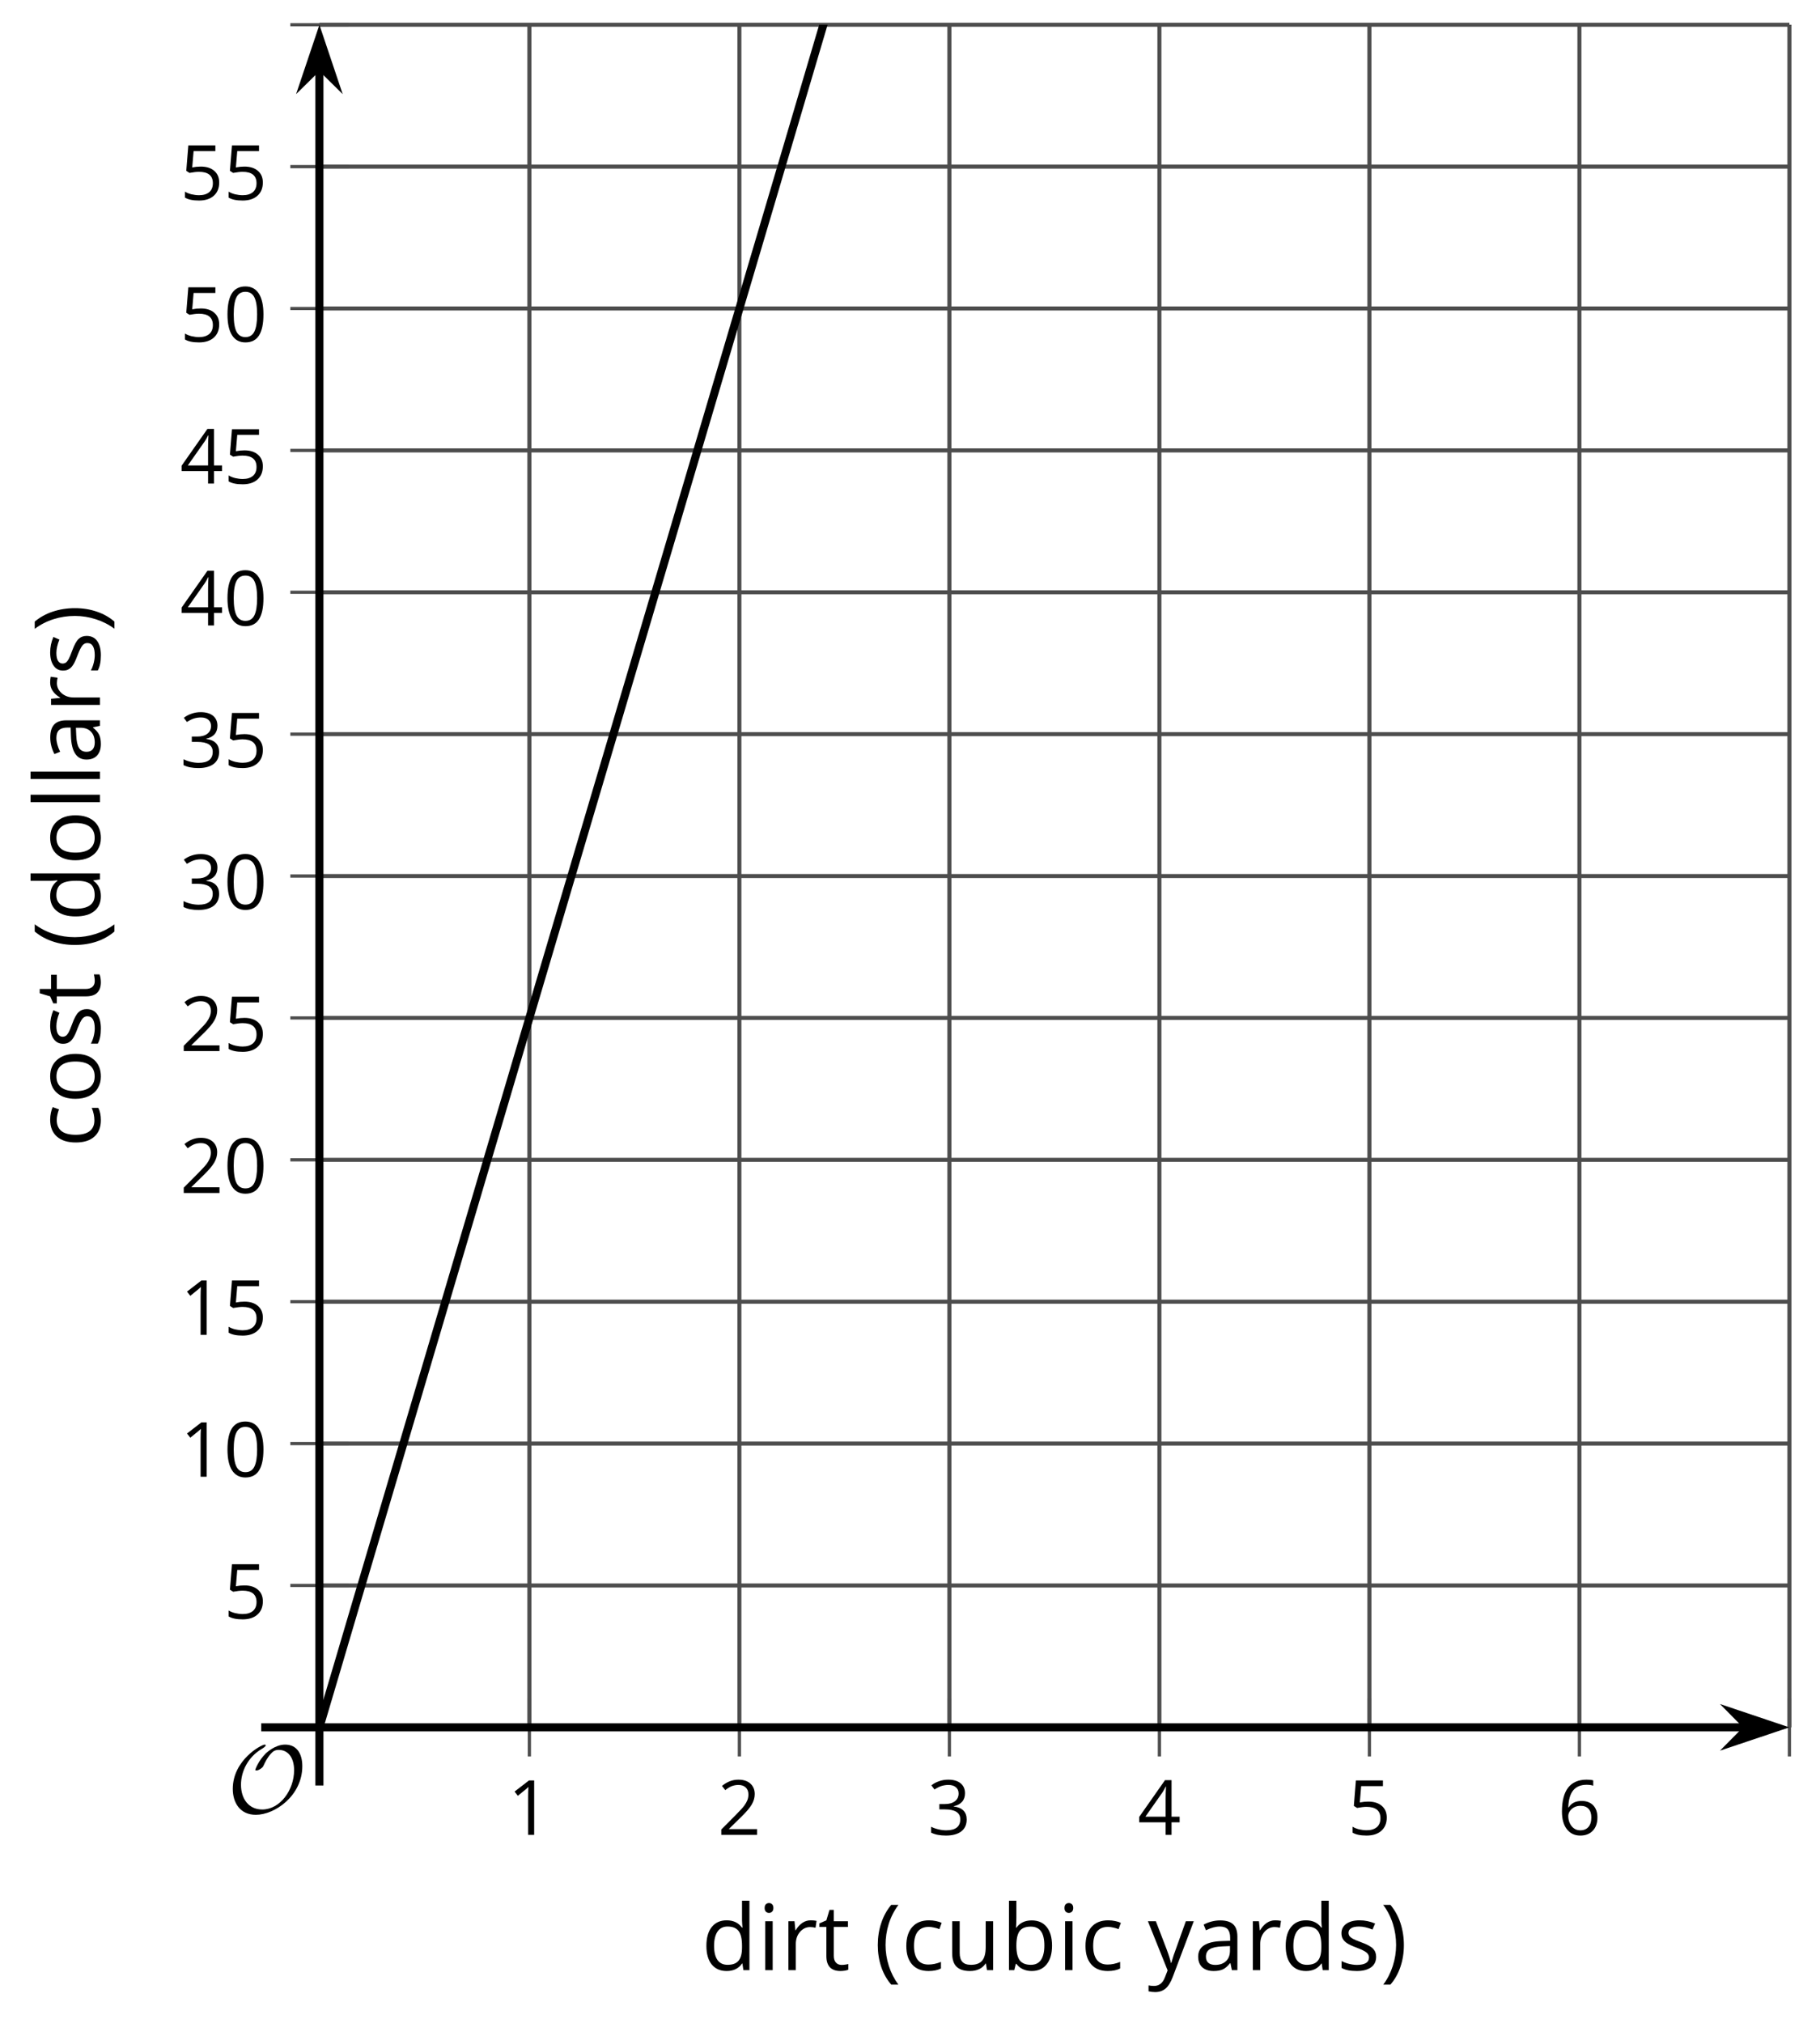 <?xml version='1.0' encoding='UTF-8'?>
<!-- This file was generated by dvisvgm 2.1.3 -->
<svg height='250.423pt' version='1.1' viewBox='-72 -72 225.292 250.423' width='225.292pt' xmlns='http://www.w3.org/2000/svg' xmlns:xlink='http://www.w3.org/1999/xlink'>
<defs>
<clipPath id='clip1'>
<path d='M-32.461 141.836H149.507V-68.938H-32.461Z'/>
</clipPath>
<path d='M9.289 -5.762C9.289 -7.281 8.62 -8.428 7.161 -8.428C5.918 -8.428 4.866 -7.424 4.782 -7.352C3.826 -6.408 3.467 -5.332 3.467 -5.308C3.467 -5.236 3.527 -5.224 3.587 -5.224C3.814 -5.224 4.005 -5.344 4.184 -5.475C4.399 -5.631 4.411 -5.667 4.543 -5.942C4.651 -6.181 4.926 -6.767 5.368 -7.269C5.655 -7.592 5.894 -7.771 6.372 -7.771C7.532 -7.771 8.273 -6.814 8.273 -5.248C8.273 -2.809 6.539 -0.395 4.328 -0.395C2.63 -0.395 1.698 -1.745 1.698 -3.455C1.698 -5.081 2.534 -6.874 4.28 -7.902C4.399 -7.974 4.758 -8.189 4.758 -8.345C4.758 -8.428 4.663 -8.428 4.639 -8.428C4.22 -8.428 0.681 -6.528 0.681 -2.941C0.681 -1.267 1.554 0.263 3.539 0.263C5.87 0.263 9.289 -2.08 9.289 -5.762Z' id='g0-79'/>
<path d='M0.378 -2.583C0.378 -1.782 0.497 -1.031 0.732 -0.336S1.312 0.971 1.763 1.492H2.5C2.072 0.912 1.745 0.272 1.519 -0.433S1.179 -1.855 1.179 -2.592C1.179 -3.343 1.289 -4.07 1.51 -4.779C1.736 -5.488 2.067 -6.137 2.509 -6.731H1.763C1.317 -6.197 0.971 -5.576 0.737 -4.866C0.497 -4.157 0.378 -3.398 0.378 -2.583Z' id='g2-8'/>
<path d='M2.413 -2.583C2.413 -3.389 2.293 -4.148 2.058 -4.862C1.823 -5.571 1.478 -6.192 1.027 -6.731H0.281C0.723 -6.137 1.054 -5.488 1.28 -4.779C1.501 -4.07 1.611 -3.343 1.611 -2.592C1.611 -1.855 1.496 -1.133 1.271 -0.433C1.045 0.272 0.718 0.916 0.29 1.492H1.027C1.473 0.976 1.819 0.368 2.053 -0.327C2.293 -1.022 2.413 -1.777 2.413 -2.583Z' id='g2-9'/>
<path d='M4.922 -3.375C4.922 -4.498 4.733 -5.355 4.355 -5.948C3.973 -6.542 3.421 -6.837 2.689 -6.837C1.938 -6.837 1.381 -6.552 1.018 -5.985S0.47 -4.549 0.47 -3.375C0.47 -2.238 0.658 -1.377 1.036 -0.792C1.413 -0.203 1.966 0.092 2.689 0.092C3.444 0.092 4.006 -0.193 4.374 -0.769C4.738 -1.344 4.922 -2.21 4.922 -3.375ZM1.243 -3.375C1.243 -4.355 1.358 -5.064 1.588 -5.506C1.819 -5.953 2.187 -6.174 2.689 -6.174C3.2 -6.174 3.568 -5.948 3.794 -5.497C4.024 -5.051 4.139 -4.342 4.139 -3.375S4.024 -1.699 3.794 -1.243C3.568 -0.792 3.2 -0.566 2.689 -0.566C2.187 -0.566 1.819 -0.792 1.588 -1.234C1.358 -1.685 1.243 -2.394 1.243 -3.375Z' id='g2-16'/>
<path d='M3.292 0V-6.731H2.647L0.866 -5.355L1.271 -4.83C1.92 -5.359 2.288 -5.658 2.366 -5.727S2.518 -5.866 2.583 -5.93C2.56 -5.576 2.546 -5.198 2.546 -4.797V0H3.292Z' id='g2-17'/>
<path d='M4.885 0V-0.709H1.423V-0.746L2.896 -2.187C3.554 -2.827 4.001 -3.352 4.24 -3.771S4.599 -4.609 4.599 -5.037C4.599 -5.585 4.42 -6.018 4.061 -6.344C3.702 -6.667 3.204 -6.828 2.574 -6.828C1.842 -6.828 1.169 -6.57 0.548 -6.054L0.953 -5.534C1.262 -5.778 1.538 -5.944 1.786 -6.036C2.04 -6.128 2.302 -6.174 2.583 -6.174C2.97 -6.174 3.273 -6.068 3.49 -5.856C3.706 -5.649 3.817 -5.364 3.817 -5.005C3.817 -4.751 3.775 -4.512 3.688 -4.291S3.471 -3.844 3.301 -3.61S2.772 -2.988 2.233 -2.44L0.46 -0.658V0H4.885Z' id='g2-18'/>
<path d='M4.632 -5.147C4.632 -5.668 4.452 -6.077 4.088 -6.381C3.725 -6.676 3.218 -6.828 2.564 -6.828C2.164 -6.828 1.786 -6.768 1.427 -6.639C1.064 -6.519 0.746 -6.344 0.47 -6.128L0.856 -5.612C1.192 -5.829 1.487 -5.976 1.75 -6.054S2.288 -6.174 2.583 -6.174C2.97 -6.174 3.278 -6.082 3.499 -5.893C3.729 -5.704 3.84 -5.447 3.84 -5.12C3.84 -4.71 3.688 -4.388 3.379 -4.153C3.071 -3.923 2.657 -3.808 2.132 -3.808H1.459V-3.149H2.122C3.407 -3.149 4.047 -2.739 4.047 -1.925C4.047 -1.013 3.467 -0.557 2.302 -0.557C2.007 -0.557 1.694 -0.594 1.363 -0.672C1.036 -0.746 0.723 -0.856 0.433 -0.999V-0.272C0.714 -0.138 0.999 -0.041 1.298 0.009C1.593 0.064 1.92 0.092 2.274 0.092C3.094 0.092 3.725 -0.083 4.171 -0.424C4.618 -0.769 4.839 -1.266 4.839 -1.906C4.839 -2.353 4.71 -2.716 4.448 -2.993S3.785 -3.439 3.246 -3.508V-3.545C3.688 -3.637 4.029 -3.821 4.273 -4.093C4.512 -4.365 4.632 -4.719 4.632 -5.147Z' id='g2-19'/>
<path d='M5.203 -1.547V-2.242H4.204V-6.768H3.393L0.198 -2.215V-1.547H3.471V0H4.204V-1.547H5.203ZM3.471 -2.242H0.962L3.066 -5.235C3.195 -5.428 3.333 -5.672 3.481 -5.967H3.518C3.485 -5.414 3.471 -4.917 3.471 -4.48V-2.242Z' id='g2-20'/>
<path d='M2.564 -4.111C2.215 -4.111 1.865 -4.075 1.51 -4.006L1.68 -6.027H4.374V-6.731H1.027L0.773 -3.582L1.169 -3.329C1.657 -3.416 2.049 -3.462 2.339 -3.462C3.49 -3.462 4.065 -2.993 4.065 -2.053C4.065 -1.57 3.913 -1.202 3.619 -0.948C3.315 -0.695 2.896 -0.566 2.357 -0.566C2.049 -0.566 1.731 -0.608 1.413 -0.681C1.096 -0.764 0.829 -0.87 0.612 -1.008V-0.272C1.013 -0.028 1.588 0.092 2.348 0.092C3.126 0.092 3.739 -0.106 4.18 -0.502C4.627 -0.898 4.848 -1.446 4.848 -2.141C4.848 -2.753 4.646 -3.232 4.236 -3.582C3.831 -3.936 3.273 -4.111 2.564 -4.111Z' id='g2-21'/>
<path d='M0.539 -2.878C0.539 -1.943 0.741 -1.215 1.151 -0.691C1.561 -0.17 2.113 0.092 2.808 0.092C3.458 0.092 3.978 -0.11 4.355 -0.506C4.742 -0.912 4.931 -1.459 4.931 -2.159C4.931 -2.785 4.756 -3.283 4.411 -3.646C4.061 -4.01 3.582 -4.194 2.979 -4.194C2.247 -4.194 1.713 -3.932 1.377 -3.402H1.321C1.358 -4.365 1.565 -5.074 1.948 -5.525C2.33 -5.971 2.878 -6.197 3.6 -6.197C3.904 -6.197 4.176 -6.16 4.411 -6.082V-6.74C4.213 -6.8 3.936 -6.828 3.591 -6.828C2.583 -6.828 1.823 -6.501 1.308 -5.847C0.797 -5.189 0.539 -4.199 0.539 -2.878ZM2.799 -0.557C2.509 -0.557 2.251 -0.635 2.026 -0.797C1.805 -0.958 1.63 -1.174 1.506 -1.446S1.321 -2.012 1.321 -2.33C1.321 -2.546 1.39 -2.753 1.529 -2.951C1.662 -3.149 1.846 -3.306 2.076 -3.421S2.56 -3.591 2.836 -3.591C3.283 -3.591 3.614 -3.462 3.84 -3.209S4.176 -2.606 4.176 -2.159C4.176 -1.639 4.056 -1.243 3.812 -0.967C3.573 -0.695 3.237 -0.557 2.799 -0.557Z' id='g2-22'/>
<path d='M3.913 0H4.48V-3.444C4.48 -4.033 4.337 -4.461 4.042 -4.728C3.757 -4.995 3.31 -5.129 2.707 -5.129C2.408 -5.129 2.113 -5.092 1.814 -5.014C1.519 -4.936 1.248 -4.83 0.999 -4.696L1.234 -4.111C1.763 -4.369 2.242 -4.498 2.661 -4.498C3.034 -4.498 3.306 -4.401 3.481 -4.217C3.646 -4.024 3.734 -3.734 3.734 -3.338V-3.025L2.878 -2.997C1.248 -2.947 0.433 -2.413 0.433 -1.395C0.433 -0.921 0.576 -0.552 0.856 -0.295C1.142 -0.037 1.533 0.092 2.035 0.092C2.408 0.092 2.721 0.037 2.974 -0.074C3.223 -0.189 3.471 -0.401 3.725 -0.718H3.762L3.913 0ZM2.187 -0.539C1.888 -0.539 1.653 -0.612 1.483 -0.755C1.317 -0.898 1.234 -1.11 1.234 -1.386C1.234 -1.74 1.367 -1.998 1.639 -2.164C1.906 -2.334 2.343 -2.426 2.951 -2.449L3.715 -2.482V-2.026C3.715 -1.556 3.582 -1.192 3.306 -0.93C3.039 -0.668 2.661 -0.539 2.187 -0.539Z' id='g2-65'/>
<path d='M3.158 -5.129C2.459 -5.129 1.929 -4.876 1.575 -4.374H1.538C1.561 -4.682 1.575 -5.032 1.575 -5.424V-7.164H0.81V0H1.358L1.519 -0.649H1.575C1.759 -0.396 1.989 -0.212 2.256 -0.092C2.532 0.032 2.832 0.092 3.158 0.092C3.817 0.092 4.328 -0.138 4.696 -0.599C5.069 -1.054 5.253 -1.699 5.253 -2.528S5.069 -3.996 4.705 -4.448C4.337 -4.903 3.821 -5.129 3.158 -5.129ZM3.048 -4.489C3.531 -4.489 3.886 -4.328 4.116 -4.006S4.461 -3.195 4.461 -2.537C4.461 -1.897 4.346 -1.404 4.116 -1.059C3.886 -0.718 3.536 -0.548 3.066 -0.548C2.546 -0.548 2.164 -0.7 1.929 -1.004C1.694 -1.312 1.575 -1.819 1.575 -2.528S1.69 -3.739 1.92 -4.042C2.15 -4.337 2.528 -4.489 3.048 -4.489Z' id='g2-66'/>
<path d='M2.827 0.092C3.338 0.092 3.766 0.005 4.102 -0.17V-0.847C3.66 -0.668 3.227 -0.576 2.808 -0.576C2.316 -0.576 1.948 -0.741 1.694 -1.073C1.446 -1.404 1.321 -1.878 1.321 -2.5C1.321 -3.808 1.832 -4.461 2.859 -4.461C3.011 -4.461 3.191 -4.438 3.389 -4.392C3.587 -4.351 3.771 -4.296 3.941 -4.227L4.176 -4.876C4.038 -4.945 3.849 -5.009 3.605 -5.06S3.122 -5.138 2.878 -5.138C2.127 -5.138 1.547 -4.908 1.142 -4.448C0.732 -3.987 0.529 -3.333 0.529 -2.491C0.529 -1.667 0.727 -1.031 1.133 -0.58C1.529 -0.134 2.095 0.092 2.827 0.092Z' id='g2-67'/>
<path d='M4.245 -0.677L4.346 0H4.968V-7.164H4.204V-5.111L4.222 -4.756L4.254 -4.392H4.194C3.831 -4.89 3.306 -5.138 2.62 -5.138C1.961 -5.138 1.45 -4.908 1.082 -4.448S0.529 -3.343 0.529 -2.509S0.714 -1.036 1.077 -0.585C1.446 -0.134 1.961 0.092 2.62 0.092C3.324 0.092 3.849 -0.166 4.204 -0.677H4.245ZM2.716 -0.548C2.261 -0.548 1.911 -0.714 1.676 -1.041S1.321 -1.855 1.321 -2.5C1.321 -3.135 1.441 -3.628 1.676 -3.978C1.915 -4.323 2.261 -4.498 2.707 -4.498C3.227 -4.498 3.61 -4.346 3.849 -4.042C4.084 -3.734 4.204 -3.223 4.204 -2.509V-2.348C4.204 -1.717 4.088 -1.257 3.849 -0.976C3.619 -0.691 3.237 -0.548 2.716 -0.548Z' id='g2-68'/>
<path d='M1.575 0V-5.046H0.81V0H1.575ZM0.746 -6.413C0.746 -6.243 0.787 -6.114 0.875 -6.031C0.962 -5.944 1.068 -5.902 1.197 -5.902C1.321 -5.902 1.427 -5.944 1.515 -6.031C1.602 -6.114 1.648 -6.243 1.648 -6.413S1.602 -6.713 1.515 -6.796S1.321 -6.92 1.197 -6.92C1.068 -6.92 0.962 -6.878 0.875 -6.796C0.787 -6.717 0.746 -6.588 0.746 -6.413Z' id='g2-73'/>
<path d='M1.575 0V-7.164H0.81V0H1.575Z' id='g2-76'/>
<path d='M5.166 -2.528C5.166 -3.329 4.959 -3.964 4.54 -4.434C4.125 -4.903 3.564 -5.138 2.859 -5.138C2.127 -5.138 1.556 -4.908 1.146 -4.448C0.737 -3.992 0.529 -3.352 0.529 -2.528C0.529 -1.998 0.626 -1.533 0.815 -1.137S1.275 -0.437 1.625 -0.226S2.376 0.092 2.827 0.092C3.559 0.092 4.13 -0.138 4.544 -0.599C4.959 -1.064 5.166 -1.704 5.166 -2.528ZM1.321 -2.528C1.321 -3.177 1.45 -3.669 1.704 -3.996S2.334 -4.489 2.836 -4.489C3.343 -4.489 3.725 -4.323 3.987 -3.987C4.245 -3.656 4.374 -3.168 4.374 -2.528C4.374 -1.878 4.245 -1.39 3.987 -1.05C3.725 -0.718 3.347 -0.548 2.845 -0.548S1.966 -0.718 1.708 -1.054S1.321 -1.883 1.321 -2.528Z' id='g2-79'/>
<path d='M3.112 -5.138C2.795 -5.138 2.505 -5.051 2.242 -4.871S1.754 -4.438 1.565 -4.111H1.529L1.441 -5.046H0.81V0H1.575V-2.707C1.575 -3.2 1.722 -3.614 2.007 -3.946C2.302 -4.277 2.647 -4.443 3.057 -4.443C3.218 -4.443 3.402 -4.42 3.61 -4.374L3.715 -5.083C3.536 -5.12 3.338 -5.138 3.112 -5.138Z' id='g2-82'/>
<path d='M4.065 -1.377C4.065 -1.713 3.959 -1.989 3.748 -2.21C3.541 -2.431 3.135 -2.652 2.537 -2.868C2.099 -3.029 1.805 -3.154 1.653 -3.241S1.39 -3.416 1.317 -3.513C1.252 -3.61 1.215 -3.725 1.215 -3.858C1.215 -4.056 1.308 -4.213 1.492 -4.328S1.948 -4.498 2.311 -4.498C2.721 -4.498 3.181 -4.392 3.688 -4.185L3.959 -4.807C3.439 -5.028 2.91 -5.138 2.366 -5.138C1.782 -5.138 1.326 -5.018 0.99 -4.779C0.654 -4.544 0.488 -4.217 0.488 -3.808C0.488 -3.577 0.534 -3.379 0.635 -3.214C0.727 -3.048 0.875 -2.901 1.077 -2.772C1.271 -2.638 1.607 -2.486 2.076 -2.311C2.569 -2.122 2.901 -1.957 3.076 -1.814C3.241 -1.676 3.329 -1.51 3.329 -1.312C3.329 -1.05 3.223 -0.856 3.006 -0.727C2.79 -0.603 2.486 -0.539 2.086 -0.539C1.828 -0.539 1.561 -0.576 1.28 -0.645C1.004 -0.714 0.746 -0.81 0.502 -0.935V-0.226C0.875 -0.014 1.4 0.092 2.067 0.092C2.698 0.092 3.191 -0.037 3.541 -0.29S4.065 -0.907 4.065 -1.377Z' id='g2-83'/>
<path d='M2.44 -0.539C2.187 -0.539 1.989 -0.622 1.846 -0.783S1.63 -1.179 1.63 -1.483V-4.452H3.094V-5.046H1.63V-6.215H1.188L0.866 -5.138L0.143 -4.82V-4.452H0.866V-1.45C0.866 -0.424 1.354 0.092 2.33 0.092C2.459 0.092 2.606 0.078 2.762 0.055C2.928 0.028 3.048 -0.005 3.131 -0.046V-0.631C3.057 -0.608 2.956 -0.589 2.832 -0.571C2.707 -0.548 2.574 -0.539 2.44 -0.539Z' id='g2-84'/>
<path d='M1.529 -5.046H0.755V-1.745C0.755 -1.105 0.907 -0.635 1.215 -0.345C1.519 -0.055 1.98 0.092 2.592 0.092C2.947 0.092 3.264 0.028 3.545 -0.106C3.821 -0.239 4.038 -0.428 4.194 -0.677H4.236L4.346 0H4.977V-5.046H4.213V-2.394C4.213 -1.74 4.088 -1.271 3.849 -0.981C3.6 -0.691 3.218 -0.548 2.689 -0.548C2.288 -0.548 1.998 -0.649 1.809 -0.852S1.529 -1.363 1.529 -1.773V-5.046Z' id='g2-85'/>
<path d='M0.009 -5.046L2.044 0.028L1.763 0.746C1.538 1.335 1.165 1.63 0.64 1.63C0.433 1.63 0.244 1.611 0.074 1.575V2.187C0.299 2.238 0.529 2.265 0.764 2.265C1.183 2.265 1.533 2.145 1.823 1.906C2.109 1.671 2.357 1.266 2.574 0.7L4.742 -5.046H3.923C3.218 -3.094 2.799 -1.929 2.67 -1.547C2.546 -1.169 2.463 -0.902 2.422 -0.746H2.385C2.325 -1.036 2.178 -1.51 1.934 -2.169L0.829 -5.046H0.009Z' id='g2-89'/>
<use id='g7-8' transform='scale(1.2)' xlink:href='#g2-8'/>
<use id='g7-9' transform='scale(1.2)' xlink:href='#g2-9'/>
<use id='g7-65' transform='scale(1.2)' xlink:href='#g2-65'/>
<use id='g7-66' transform='scale(1.2)' xlink:href='#g2-66'/>
<use id='g7-67' transform='scale(1.2)' xlink:href='#g2-67'/>
<use id='g7-68' transform='scale(1.2)' xlink:href='#g2-68'/>
<use id='g7-73' transform='scale(1.2)' xlink:href='#g2-73'/>
<use id='g7-76' transform='scale(1.2)' xlink:href='#g2-76'/>
<use id='g7-79' transform='scale(1.2)' xlink:href='#g2-79'/>
<use id='g7-82' transform='scale(1.2)' xlink:href='#g2-82'/>
<use id='g7-83' transform='scale(1.2)' xlink:href='#g2-83'/>
<use id='g7-84' transform='scale(1.2)' xlink:href='#g2-84'/>
<use id='g7-85' transform='scale(1.2)' xlink:href='#g2-85'/>
<use id='g7-89' transform='scale(1.2)' xlink:href='#g2-89'/>
</defs>
<g id='page1'>
<path d='M-6.469 141.836V-68.938M19.527 141.836V-68.938M45.523 141.836V-68.938M71.519 141.836V-68.938M97.515 141.836V-68.938M123.511 141.836V-68.938M149.507 141.836V-68.938' fill='none' stroke='#4d4d4d' stroke-linejoin='bevel' stroke-miterlimit='10.037' stroke-width='0.5'/>
<path d='M-32.461 124.269H149.507M-32.461 106.707H149.507M-32.461 89.141H149.507M-32.461 71.578H149.507M-32.461 54.012H149.507M-32.461 36.449H149.507M-32.461 18.883H149.507M-32.461 1.32H149.507M-32.461 -16.242H149.507M-32.461 -33.809H149.507M-32.461 -51.371H149.507M-32.461 -68.938H149.507' fill='none' stroke='#4d4d4d' stroke-linejoin='bevel' stroke-miterlimit='10.037' stroke-width='0.5'/>
<path d='M-6.469 145.433V138.234M19.527 145.433V138.234M45.523 145.433V138.234M71.519 145.433V138.234M97.515 145.433V138.234M123.511 145.433V138.234M149.507 145.433V138.234' fill='none' stroke='#4d4d4d' stroke-linejoin='bevel' stroke-miterlimit='10.037' stroke-width='0.4'/>
<path d='M-36.062 124.269H-28.863M-36.062 106.707H-28.863M-36.062 89.141H-28.863M-36.062 71.578H-28.863M-36.062 54.012H-28.863M-36.062 36.449H-28.863M-36.062 18.883H-28.863M-36.062 1.32H-28.863M-36.062 -16.242H-28.863M-36.062 -33.809H-28.863M-36.062 -51.371H-28.863M-36.062 -68.938H-28.863' fill='none' stroke='#4d4d4d' stroke-linejoin='bevel' stroke-miterlimit='10.037' stroke-width='0.4'/>
<path d='M-32.461 141.836H144.215' fill='none' stroke='#000000' stroke-linejoin='bevel' stroke-miterlimit='10.037' stroke-width='1'/>
<path d='M147.933 141.836L142.742 140.09L144.465 141.836L142.742 143.578Z'/>
<path d='M147.933 141.836L142.742 140.09L144.465 141.836L142.742 143.578Z' fill='none' stroke='#000000' stroke-miterlimit='10.037' stroke-width='1'/>
<path d='M-32.461 141.836V-63.645' fill='none' stroke='#000000' stroke-linejoin='bevel' stroke-miterlimit='10.037' stroke-width='1'/>
<path d='M-32.461 -67.359L-34.207 -62.172L-32.461 -63.891L-30.719 -62.172Z'/>
<path d='M-32.461 -67.359L-34.207 -62.172L-32.461 -63.891L-30.719 -62.172Z' fill='none' stroke='#000000' stroke-miterlimit='10.037' stroke-width='1'/>
<g transform='matrix(1 0 0 1 -16.245 49.896)'>
<use x='7.076' xlink:href='#g2-17' y='105.244'/>
</g>
<g transform='matrix(1 0 0 1 9.751 49.896)'>
<use x='7.076' xlink:href='#g2-18' y='105.244'/>
</g>
<g transform='matrix(1 0 0 1 35.747 49.896)'>
<use x='7.076' xlink:href='#g2-19' y='105.244'/>
</g>
<g transform='matrix(1 0 0 1 61.743 49.896)'>
<use x='7.076' xlink:href='#g2-20' y='105.244'/>
</g>
<g transform='matrix(1 0 0 1 87.739 49.896)'>
<use x='7.076' xlink:href='#g2-21' y='105.244'/>
</g>
<g transform='matrix(1 0 0 1 113.734 49.896)'>
<use x='7.076' xlink:href='#g2-22' y='105.244'/>
</g>
<g transform='matrix(1 0 0 1 -51.386 23.131)'>
<use x='7.076' xlink:href='#g2-21' y='105.244'/>
</g>
<g transform='matrix(1 0 0 1 -56.791 5.567)'>
<use x='7.076' xlink:href='#g2-17' y='105.244'/>
<use x='12.48' xlink:href='#g2-16' y='105.244'/>
</g>
<g transform='matrix(1 0 0 1 -56.791 -11.997)'>
<use x='7.076' xlink:href='#g2-17' y='105.244'/>
<use x='12.48' xlink:href='#g2-21' y='105.244'/>
</g>
<g transform='matrix(1 0 0 1 -56.791 -29.561)'>
<use x='7.076' xlink:href='#g2-18' y='105.244'/>
<use x='12.48' xlink:href='#g2-16' y='105.244'/>
</g>
<g transform='matrix(1 0 0 1 -56.791 -47.125)'>
<use x='7.076' xlink:href='#g2-18' y='105.244'/>
<use x='12.48' xlink:href='#g2-21' y='105.244'/>
</g>
<g transform='matrix(1 0 0 1 -56.791 -64.69)'>
<use x='7.076' xlink:href='#g2-19' y='105.244'/>
<use x='12.48' xlink:href='#g2-16' y='105.244'/>
</g>
<g transform='matrix(1 0 0 1 -56.791 -82.254)'>
<use x='7.076' xlink:href='#g2-19' y='105.244'/>
<use x='12.48' xlink:href='#g2-21' y='105.244'/>
</g>
<g transform='matrix(1 0 0 1 -56.791 -99.818)'>
<use x='7.076' xlink:href='#g2-20' y='105.244'/>
<use x='12.48' xlink:href='#g2-16' y='105.244'/>
</g>
<g transform='matrix(1 0 0 1 -56.791 -117.382)'>
<use x='7.076' xlink:href='#g2-20' y='105.244'/>
<use x='12.48' xlink:href='#g2-21' y='105.244'/>
</g>
<g transform='matrix(1 0 0 1 -56.791 -134.947)'>
<use x='7.076' xlink:href='#g2-21' y='105.244'/>
<use x='12.48' xlink:href='#g2-16' y='105.244'/>
</g>
<g transform='matrix(1 0 0 1 -56.791 -152.511)'>
<use x='7.076' xlink:href='#g2-21' y='105.244'/>
<use x='12.48' xlink:href='#g2-21' y='105.244'/>
</g>
<path clip-path='url(#clip1)' d='M-32.461 141.836L-30.109 133.891L-27.762 125.945L-25.41 118.004L-23.059 110.059L-20.707 102.117L-18.355 94.172L-16.004 86.227L-13.652 78.285L-11.301 70.34L-8.949 62.398L-6.598 54.453L-4.246 46.512L-1.895 38.566L0.457 30.621L2.809 22.68L5.16 14.734L7.512 6.793L9.863 -1.152L12.215 -9.098L14.566 -17.039L16.918 -24.984L19.27 -32.926L21.621 -40.871L23.973 -48.813L26.324 -56.758L28.672 -64.703L31.023 -72.645L33.375 -80.59L35.727 -88.531L38.078 -96.477L40.43 -104.422L42.781 -112.363L45.133 -120.309L47.484 -128.25L49.836 -136.195L52.188 -144.137L54.539 -152.082L56.891 -160.027L59.242 -167.969L61.594 -175.914L63.945 -183.856L66.297 -191.801L68.648 -199.742L71 -207.688L73.351 -215.633L75.703 -223.574L78.054 -231.52L80.406 -239.461L82.757 -247.406L85.105 -255.352L87.457 -263.293L89.808 -271.238L92.16 -279.18L94.511 -287.125L96.863 -295.067L99.215 -303.012L101.566 -310.957L103.918 -318.899L106.269 -326.844L108.621 -334.785L110.972 -342.731L113.324 -350.676L115.675 -358.617L118.027 -366.563L120.379 -374.504L122.73 -382.449L125.082 -390.391L127.433 -398.336L129.785 -406.281L132.136 -414.223L134.488 -422.168L136.84 -430.109L139.191 -438.055L141.543 -446L143.89 -453.942L146.242 -461.887L148.593 -469.828L150.945 -477.774L153.297 -485.715L155.648 -493.66L158 -501.606L160.351 -509.547L162.703 -517.492L165.054 -525.434L167.406 -533.379L169.757 -541.32L172.109 -549.266L174.461 -557.211L176.812 -565.152L179.164 -573.098L181.515 -581.039L183.867 -588.984L186.218 -596.93L188.57 -604.871L190.922 -612.817L193.273 -620.758L195.625 -628.703L197.976 -636.645L200.324 -644.59L202.675 -652.535L205.027 -660.477L207.379 -668.422L209.73 -676.363L212.082 -684.309L214.433 -692.254L216.785 -700.195L219.136 -708.141L221.488 -716.082L223.84 -724.027L226.191 -731.969L228.543 -739.914L230.894 -747.859L233.246 -755.801L235.597 -763.746L237.949 -771.688L240.3 -779.633L242.652 -787.574L245.004 -795.52L247.355 -803.465L249.707 -811.406L252.058 -819.352L254.41 -827.293L256.761 -835.238L259.109 -843.184L261.461 -851.125L263.812 -859.066L266.164 -867.016L268.515 -874.956L270.867 -882.896L273.218 -890.846L275.57 -898.786L277.922 -906.726L280.273 -914.676L282.625 -922.616L284.976 -930.566L287.328 -938.506L289.679 -946.446L292.031 -954.396L294.382 -962.336L296.734 -970.286L299.086 -978.226L301.437 -986.166L303.789 -994.116L306.14 -1002.06L308.492 -1010L310.843 -1017.95L313.191 -1025.89L315.543 -1033.84L317.894 -1041.78L320.246 -1049.72L322.597 -1057.66L324.949 -1065.61L327.3 -1073.55L329.652 -1081.5L332.004 -1089.44L334.355 -1097.38L336.707 -1105.33L339.058 -1113.27L341.41 -1121.22L343.761 -1129.16L346.113 -1137.1L348.465 -1145.05L350.816 -1152.99L353.168 -1160.93L355.519 -1168.88L357.871 -1176.82L360.222 -1184.77L362.574 -1192.71L364.925 -1200.65L367.277 -1208.59L369.629 -1216.54L371.976 -1224.48L374.328 -1232.43L376.679 -1240.37L379.031 -1248.31L381.382 -1256.26L383.734 -1264.2L386.086 -1272.14L388.437 -1280.09L390.789 -1288.03L393.14 -1295.98L395.492 -1303.92L397.843 -1311.86L400.195 -1319.8L402.547 -1327.75L404.898 -1335.7L407.25 -1343.64L409.601 -1351.58L411.953 -1359.52L414.304 -1367.47L416.656 -1375.41L419.007 -1383.36L421.359 -1391.3L423.711 -1399.24L426.062 -1407.19L428.414 -1415.13L430.761 -1423.07L433.113 -1431.02L435.465 -1438.96' fill='none' stroke='#000000' stroke-linejoin='bevel' stroke-miterlimit='10.037' stroke-width='1'/>
<g transform='matrix(1 0 0 1 -50.943 47.155)'>
<use x='7.076' xlink:href='#g0-79' y='105.244'/>
</g>
<path d='M-32.461 149.035V141.836' fill='none' stroke='#000000' stroke-linejoin='bevel' stroke-miterlimit='10.037' stroke-width='1'/>
<path d='M-39.664 141.836H-32.461' fill='none' stroke='#000000' stroke-linejoin='bevel' stroke-miterlimit='10.037' stroke-width='1'/>
<g transform='matrix(1 0 0 1 7.732 66.646)'>
<use x='7.076' xlink:href='#g7-68' y='105.244'/>
<use x='14.026' xlink:href='#g7-73' y='105.244'/>
<use x='16.889' xlink:href='#g7-82' y='105.244'/>
<use x='21.522' xlink:href='#g7-84' y='105.244'/>
<use x='28.473' xlink:href='#g7-8' y='105.244'/>
<use x='31.823' xlink:href='#g7-67' y='105.244'/>
<use x='37.23' xlink:href='#g7-85' y='105.244'/>
<use x='44.192' xlink:href='#g7-66' y='105.244'/>
<use x='51.142' xlink:href='#g7-73' y='105.244'/>
<use x='54.004' xlink:href='#g7-67' y='105.244'/>
<use x='62.352' xlink:href='#g7-89' y='105.244'/>
<use x='68.065' xlink:href='#g7-65' y='105.244'/>
<use x='74.379' xlink:href='#g7-82' y='105.244'/>
<use x='78.786' xlink:href='#g7-68' y='105.244'/>
<use x='85.737' xlink:href='#g7-83' y='105.244'/>
<use x='91.154' xlink:href='#g7-9' y='105.244'/>
</g>
<g transform='matrix(0 -1 1 0 -164.868 77.143)'>
<use x='7.076' xlink:href='#g7-67' y='105.244'/>
<use x='12.482' xlink:href='#g7-79' y='105.244'/>
<use x='19.342' xlink:href='#g7-83' y='105.244'/>
<use x='24.759' xlink:href='#g7-84' y='105.244'/>
<use x='31.71' xlink:href='#g7-8' y='105.244'/>
<use x='35.06' xlink:href='#g7-68' y='105.244'/>
<use x='42.011' xlink:href='#g7-79' y='105.244'/>
<use x='48.871' xlink:href='#g7-76' y='105.244'/>
<use x='51.733' xlink:href='#g7-76' y='105.244'/>
<use x='54.595' xlink:href='#g7-65' y='105.244'/>
<use x='60.91' xlink:href='#g7-82' y='105.244'/>
<use x='65.543' xlink:href='#g7-83' y='105.244'/>
<use x='70.961' xlink:href='#g7-9' y='105.244'/>
</g>
</g>
</svg>